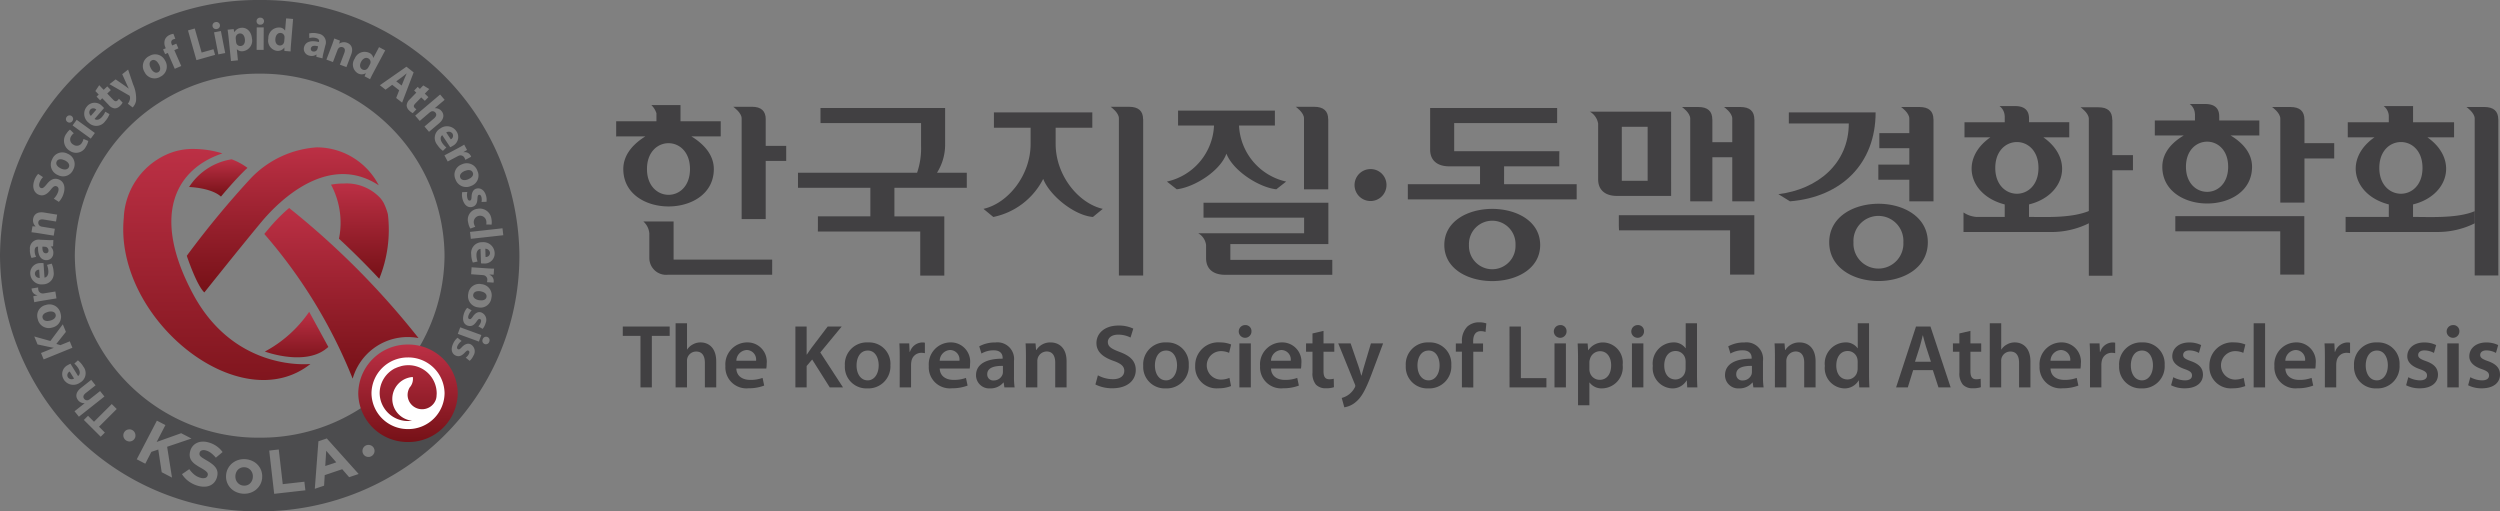 <svg id="그룹_55049" data-name="그룹 55049" xmlns="http://www.w3.org/2000/svg" xmlns:xlink="http://www.w3.org/1999/xlink" width="308" height="63" viewBox="0 0 308 63">
  <rect x="0" y="0" width="308" height="63" fill="#808080" stroke="none"/>
  <defs>
    <linearGradient id="linear-gradient" x1="0.5" x2="0.5" y2="1" gradientUnits="objectBoundingBox">
      <stop offset="0" stop-color="#bc3045"/>
      <stop offset="1" stop-color="#761117"/>
    </linearGradient>
  </defs>
  <g id="그룹_31658" data-name="그룹 31658" transform="translate(0 0)">
    <g id="그룹_31655" data-name="그룹 31655">
      <path id="패스_3577" data-name="패스 3577" d="M28.834,54.008a1.089,1.089,0,0,0-.325-.275,1.037,1.037,0,0,0-.43-.125,1.078,1.078,0,0,0-.456.053,1,1,0,0,0-.352.215,1.064,1.064,0,0,0-.238.337,1.294,1.294,0,0,0-.108.425v.015a1.235,1.235,0,0,0,.043.438,1.066,1.066,0,0,0,.195.375,1.1,1.1,0,0,0,.321.275,1.035,1.035,0,0,0,.434.126,1.09,1.09,0,0,0,.455-.053.994.994,0,0,0,.352-.214,1.082,1.082,0,0,0,.239-.339,1.287,1.287,0,0,0,.107-.425v-.015a1.205,1.205,0,0,0-.043-.437,1.106,1.106,0,0,0-.194-.376" transform="translate(2.078 3.96)" fill="#4c4c4e"/>
      <path id="패스_3578" data-name="패스 3578" d="M7.77,43.333a.566.566,0,0,0,.757.159l-.534-.867a.5.5,0,0,0-.223.708" transform="translate(0.594 3.149)" fill="#4c4c4e"/>
      <path id="패스_3579" data-name="패스 3579" d="M18.173,8.385c.292-.162.317-.558.074-.992-.2-.361-.545-.649-.885-.46-.362.2-.289.645-.089,1,.232.415.578.63.9.451" transform="translate(1.321 0.508)" fill="#4c4c4e"/>
      <path id="패스_3580" data-name="패스 3580" d="M11.076,12.591a.5.5,0,0,0-.744,0,.561.561,0,0,0,.075.768Z" transform="translate(0.788 0.918)" fill="#4c4c4e"/>
      <path id="패스_3581" data-name="패스 3581" d="M4.588,31.956l-.069-1.015a.5.5,0,0,0-.527.522.564.564,0,0,0,.6.493" transform="translate(0.308 2.286)" fill="#4c4c4e"/>
      <path id="패스_3582" data-name="패스 3582" d="M5.255,29.115A.309.309,0,0,0,5.6,28.79a.469.469,0,0,0-.3-.459l-.146-.024-.3-.013c-.025.452.068.806.4.82" transform="translate(0.374 2.09)" fill="#4c4c4e"/>
      <path id="패스_3583" data-name="패스 3583" d="M6.99,19.405c.43.2.838.177,1-.155.144-.3-.066-.638-.516-.851-.374-.177-.821-.213-.989.139-.177.373.141.693.51.867" transform="translate(0.496 1.35)" fill="#4c4c4e"/>
      <path id="패스_3584" data-name="패스 3584" d="M5.532,35.782c-.4.107-.763.368-.661.745.108.4.558.436.952.33.46-.123.753-.407.657-.762-.087-.322-.466-.441-.948-.313" transform="translate(0.375 2.64)" fill="#4c4c4e"/>
      <path id="패스_3585" data-name="패스 3585" d="M37.2,53.593l1.355-.457-1.239-1.42Z" transform="translate(2.872 3.821)" fill="#4c4c4e"/>
      <path id="패스_3586" data-name="패스 3586" d="M51.8,15.337a.568.568,0,0,0-.763-.134l.563.848a.5.5,0,0,0,.2-.714" transform="translate(3.94 1.117)" fill="#4c4c4e"/>
      <path id="패스_3587" data-name="패스 3587" d="M46.3,9.131c.085-.22.206-.484.3-.7l-.009-.006c-.184.143-.408.335-.592.47l-.679.5.665.519Z" transform="translate(3.499 0.623)" fill="#4c4c4e"/>
      <path id="패스_3588" data-name="패스 3588" d="M31.991,0A31.748,31.748,0,0,0,0,31.5,31.745,31.745,0,0,0,31.991,63c17.669,0,32-14.1,32-31.5a31.752,31.752,0,0,0-32-31.5M62.006,28.98l-4,.444-.1-.854,4-.445ZM60.56,27.671l-.655-.014a1.2,1.2,0,0,0-.006-.489.778.778,0,0,0-1.524.306,1.337,1.337,0,0,0,.175.468l-.6.218a2.064,2.064,0,0,1-.267-.732,1.342,1.342,0,0,1,1.119-1.7,1.447,1.447,0,0,1,1.746,1.281,2.018,2.018,0,0,1,.017.665M57.829,39.31c.137.039.225-.024.417-.3.341-.5.7-.624,1.017-.528a.983.983,0,0,1,.564,1.327,1.838,1.838,0,0,1-.366.708l-.53-.309a1.371,1.371,0,0,0,.317-.533c.057-.2.008-.339-.129-.377s-.22.048-.428.343c-.317.456-.634.6-1.029.491-.5-.14-.75-.635-.533-1.4a1.951,1.951,0,0,1,.43-.806l.553.315a1.678,1.678,0,0,0-.405.655c-.071.25-.013.378.123.417M59.87,24.067a1.847,1.847,0,0,1,.066.795l-.614.018a1.358,1.358,0,0,0-.015-.621c-.058-.2-.174-.291-.31-.251s-.159.159-.18.518c-.028.555-.223.841-.614.96-.5.143-.974-.143-1.2-.9a1.962,1.962,0,0,1-.064-.912l.637-.026a1.675,1.675,0,0,0,.005.77c.072.25.19.329.325.289s.179-.14.192-.48c.027-.6.265-.9.582-.986.5-.143,1,.173,1.186.829m-1.045-3.012a1.342,1.342,0,0,1-.772,1.844,1.393,1.393,0,0,1-1.925-.788,1.353,1.353,0,0,1,.777-1.865,1.387,1.387,0,0,1,1.921.81m-2.581-4.872a1.224,1.224,0,0,1-.471,1.788,2.107,2.107,0,0,1-.3.164l-.987-1.485c-.281.221-.231.607-.008.941a2.441,2.441,0,0,0,.518.573l-.425.417a2.725,2.725,0,0,1-.695-.741,1.324,1.324,0,0,1,.359-2.007,1.392,1.392,0,0,1,2.008.35M54.78,12.3l-1.206,1.02.008.009a1.047,1.047,0,0,1,.436.076.974.974,0,0,1,.373.271c.355.418.336.983-.3,1.52L52.854,16.24l-.557-.655L53.46,14.6c.276-.234.386-.49.177-.736a.459.459,0,0,0-.507-.133l-.166.1L51.71,14.9l-.558-.655,3.07-2.6Zm-3.319-1.6.266.255.418-.431.741.447-.55.569.444.428-.441.455L51.894,12l-.7.721c-.233.239-.282.4-.093.585a1.4,1.4,0,0,0,.2.16l-.448.471A1.657,1.657,0,0,1,50.4,13.6a.9.9,0,0,1-.3-.619,1.148,1.148,0,0,1,.4-.755l.787-.814-.265-.255Zm-.5-1.784-1.421,3.728-.731-.571.371-.953-.861-.671-.819.6L46.8,10.5l3.274-2.283ZM43.7,7.229a1.311,1.311,0,0,1,1.787-.716.84.84,0,0,1,.5.616l.01,0,.7-1.322.761.4-1.5,2.812c-.145.275-.29.57-.367.74l-.675-.358.155-.378-.01-.005a.967.967,0,0,1-.986.009A1.266,1.266,0,0,1,43.7,7.229M40.891,5.574c.122-.322.215-.6.292-.833l.7.265-.1.368.015.006a1.019,1.019,0,0,1,.959-.111c.53.2.8.7.505,1.46l-.582,1.535-.806-.3.544-1.433c.126-.334.1-.6-.2-.715a.461.461,0,0,0-.522.147.579.579,0,0,0-.108.189l-.568,1.492-.806-.3Zm-3.433.242c.175-.7.884-.876,1.834-.634l.01-.039c.037-.143.01-.365-.4-.468a1.577,1.577,0,0,0-.794.02l-.019-.577a2.309,2.309,0,0,1,1.1.024,1.075,1.075,0,0,1,.894,1.451l-.233.932a4.37,4.37,0,0,0-.124.663L38.973,7l.017-.281-.016,0a1,1,0,0,1-.853.137.847.847,0,0,1-.664-1.038M34.414,3.388a.847.847,0,0,1,.7.369h.011l.124-1.493.859.07-.262,3.178c-.026.31-.041.638-.045.825l-.764-.063-.005-.408h-.012a.967.967,0,0,1-.9.4,1.27,1.27,0,0,1-1.065-1.511,1.31,1.31,0,0,1,1.359-1.363m-2.35-1.213a.433.433,0,1,1-.009.863.419.419,0,0,1-.446-.431.42.42,0,0,1,.455-.433m.427,1.2-.012,2.764-.862,0,.012-2.763Zm-3.706.205.078.378h.012a1.061,1.061,0,0,1,.874-.536c.6-.061,1.2.407,1.287,1.284a1.315,1.315,0,0,1-1.1,1.6.861.861,0,0,1-.749-.243h-.011l.138,1.366-.856.087-.3-2.94c-.037-.36-.079-.668-.115-.92Zm-1.04,2.952L26.9,6.7l-.532-2.715.847-.164ZM26.558,2.723a.433.433,0,1,1,.162.849.433.433,0,1,1-.162-.849m-2.564.787.846,2.966L26.3,6.064l.2.695L24.2,7.41,23.161,3.747ZM20.38,5.844a1.261,1.261,0,0,1-.05-.991,1.125,1.125,0,0,1,.591-.558,1.67,1.67,0,0,1,.444-.131l.234.621a.923.923,0,0,0-.27.073c-.261.114-.281.364-.172.612l.056.129.51-.22.253.58-.5.219.853,1.954-.8.346-.853-1.954-.333.145-.253-.581.332-.145ZM18.4,6.9a1.351,1.351,0,0,1,1.928.547,1.384,1.384,0,0,1-.558,2,1.361,1.361,0,0,1-1.949-.548,1.378,1.378,0,0,1,.578-2M14.247,9.779l1.168.81c.137.1.307.226.425.32l.013-.011c-.06-.141-.154-.332-.221-.481l-.575-1.275.726-.57L16.4,10.4a4.217,4.217,0,0,1,.361,2.025,1.576,1.576,0,0,1-.419.812l-.595-.46a1.109,1.109,0,0,0,.2-.347.965.965,0,0,0,.067-.491l-.041-.126a.33.33,0,0,0-.12-.087l-2.366-1.357Zm-2.023.716.547.572.448-.425.437.457-.446.426.693.723c.232.242.394.3.583.118a1.58,1.58,0,0,0,.169-.192l.454.466a1.688,1.688,0,0,1-.354.44.9.9,0,0,1-.632.273,1.152,1.152,0,0,1-.74-.43l-.783-.817-.266.253-.438-.457.266-.253-.415-.434Zm-1.5,2.6a1.233,1.233,0,0,1,1.856-.027,2.2,2.2,0,0,1,.238.243l-1.17,1.346c.288.213.646.059.91-.245a2.4,2.4,0,0,0,.416-.65l.516.3a2.712,2.712,0,0,1-.529.867,1.332,1.332,0,0,1-2.036.193,1.382,1.382,0,0,1-.2-2.022M9.449,14.759l2.24,1.626-.507.695L8.941,15.453ZM8.219,14.4a.434.434,0,1,1,.7.513.422.422,0,0,1-.612.107.417.417,0,0,1-.086-.621m-.04,2.068a2.022,2.022,0,0,1,.436-.5l.474.451a1.184,1.184,0,0,0-.325.364.715.715,0,0,0,.271,1.037.723.723,0,0,0,1.06-.238,1.32,1.32,0,0,0,.186-.464l.594.246a2.085,2.085,0,0,1-.3.719,1.347,1.347,0,0,1-1.977.5,1.439,1.439,0,0,1-.421-2.119M6.434,19.607a1.35,1.35,0,0,1,1.887-.671,1.385,1.385,0,0,1,.709,1.949,1.357,1.357,0,0,1-1.9.681,1.376,1.376,0,0,1-.693-1.959M4.208,22.282a2.34,2.34,0,0,1,.493-.86l.6.4a1.784,1.784,0,0,0-.425.7c-.12.353-.016.579.172.641.231.077.4-.092.736-.5.451-.558.885-.747,1.395-.577.609.2.967.843.633,1.833a2.5,2.5,0,0,1-.564.95l-.622-.393a2.214,2.214,0,0,0,.531-.83c.126-.375.037-.625-.2-.7s-.413.053-.714.435c-.411.53-.876.81-1.4.634-.618-.206-.919-.88-.632-1.732M6.45,40.348a1.385,1.385,0,0,1-1.8-1.044,1.344,1.344,0,0,1,1-1.732A1.392,1.392,0,0,1,7.456,38.6,1.353,1.353,0,0,1,6.45,40.348M4,27.878l.381.021,0-.017a1.015,1.015,0,0,1-.3-.914c.092-.557.529-.916,1.335-.786l1.623.261-.137.848-1.518-.244c-.352-.058-.613.027-.664.334a.459.459,0,0,0,.25.481.584.584,0,0,0,.208.067l1.578.256-.138.847-1.864-.3c-.341-.056-.636-.09-.877-.119Zm.935,1.658.964.04a4.151,4.151,0,0,0,.675-.011l-.033.774-.279.039v.017a.993.993,0,0,1,.307.8.849.849,0,0,1-.887.857c-.72-.03-1.038-.688-.991-1.666H4.647c-.147-.006-.36.064-.377.488a1.555,1.555,0,0,0,.178.771l-.562.135a2.279,2.279,0,0,1-.2-1.084,1.077,1.077,0,0,1,1.245-1.164m.088,2.878a1.991,1.991,0,0,1,.34.006L5.483,34.2c.355-.053.5-.413.473-.814a2.4,2.4,0,0,0-.165-.753l.575-.152a2.725,2.725,0,0,1,.237.986A1.327,1.327,0,0,1,5.3,35.03a1.388,1.388,0,0,1-1.571-1.293,1.228,1.228,0,0,1,1.3-1.323M4.1,36.5l.5-.11,0-.023a.811.811,0,0,1-.686-.644.881.881,0,0,1-.018-.18l.8-.13a1.271,1.271,0,0,0,.015.232.552.552,0,0,0,.526.51.958.958,0,0,0,.194-.015l1.387-.226.14.848-1.837.3c-.4.067-.665.12-.9.17Zm.952,6.991,1.566-.636-.008-.015c-.168-.023-.329-.056-.486-.084l-1.5-.323-.4-.978,1.985.554,1.53-2.055.381.931L6.941,42.37l.5.151,1.156-.469.323.79-3.54,1.439Zm2.8,3.247a1.225,1.225,0,0,1,.531-1.773,1.944,1.944,0,0,1,.3-.154l.935,1.517c.29-.21.25-.6.04-.941a2.438,2.438,0,0,0-.5-.591l.437-.4a2.744,2.744,0,0,1,.671.765,1.324,1.324,0,0,1-.428,1.994,1.391,1.391,0,0,1-1.994-.417m1.337,3.928,1.24-.978-.006-.009a1.039,1.039,0,0,1-.434-.09.943.943,0,0,1-.361-.283c-.341-.43-.3-.992.349-1.507l1.27-1,.535.674-1.2.943c-.284.223-.4.476-.2.729a.461.461,0,0,0,.5.15l.169-.1,1.288-1.017.534.673L9.72,51.339Zm3.74,2.627-.512.512-2.078-2.068.514-.511.737.733,2.187-2.182.613.611L12.2,52.569Zm3.755.525a.721.721,0,0,1-.123.266l-.006.009a.729.729,0,0,1-.488.288.767.767,0,0,1-.288-.015.733.733,0,0,1-.268-.127.725.725,0,0,1-.2-.218.767.767,0,0,1-.1-.268.725.725,0,0,1,.011-.285.7.7,0,0,1,.126-.264l.005-.009a.71.71,0,0,1,.221-.2.778.778,0,0,1,.269-.091.743.743,0,0,1,.283.013.694.694,0,0,1,.266.125.718.718,0,0,1,.2.218.767.767,0,0,1,.087.554m3.251,4.364-.423-2.794-.85.286L17.9,57.129l-1.05-.544,2.479-4.762,1.051.544L19.3,54.449l3.02-1.078,1.27.657-3,1.014.6,3.794Zm4.782-1.964a1.673,1.673,0,0,0,.306.236c.132.085.3.187.51.309a5.556,5.556,0,0,1,.636.426,2.085,2.085,0,0,1,.434.454,1.232,1.232,0,0,1,.2.513,1.478,1.478,0,0,1-.055.613l0,.015a1.673,1.673,0,0,1-.331.643,1.452,1.452,0,0,1-.531.393,1.807,1.807,0,0,1-.684.144,2.716,2.716,0,0,1-.8-.107,3.555,3.555,0,0,1-1.105-.525,3.2,3.2,0,0,1-.863-.913l.9-.616a3.472,3.472,0,0,0,.6.66,2.033,2.033,0,0,0,.771.4,1.042,1.042,0,0,0,.587.025.425.425,0,0,0,.3-.3l.005-.014a.476.476,0,0,0,.013-.207.432.432,0,0,0-.111-.2,1.637,1.637,0,0,0-.278-.236c-.123-.087-.284-.188-.488-.3a6.491,6.491,0,0,1-.653-.412,2.035,2.035,0,0,1-.46-.442,1.2,1.2,0,0,1-.224-.527,1.509,1.509,0,0,1,.057-.675l0-.015a1.554,1.554,0,0,1,.312-.6,1.5,1.5,0,0,1,.508-.388,1.724,1.724,0,0,1,.659-.158,2.4,2.4,0,0,1,.763.092,3.257,3.257,0,0,1,1,.462,3.123,3.123,0,0,1,.741.73l-.832.692a3.811,3.811,0,0,0-.577-.562,1.793,1.793,0,0,0-.628-.322.83.83,0,0,0-.535-.01.4.4,0,0,0-.257.275l0,.013a.47.47,0,0,0-.012.233.443.443,0,0,0,.128.214M32.3,58.87a2.053,2.053,0,0,1-.235.816,2.112,2.112,0,0,1-.519.637,2.243,2.243,0,0,1-.741.4,2.463,2.463,0,0,1-1.771-.134,2.143,2.143,0,0,1-.666-.5,2.1,2.1,0,0,1-.413-.707,2.065,2.065,0,0,1-.1-.84v-.017a2.042,2.042,0,0,1,.234-.813,2.092,2.092,0,0,1,.52-.639,2.23,2.23,0,0,1,.741-.4,2.329,2.329,0,0,1,.9-.1,2.356,2.356,0,0,1,.869.233,2.14,2.14,0,0,1,.666.5,2.108,2.108,0,0,1,.411.708,2.066,2.066,0,0,1,.1.841ZM33.78,60.84l-.613-5.33,1.176-.134.491,4.271,2.666-.3.122,1.058Zm9.234-2.051-.854-.982-2.154.728-.079,1.3-1.143.386.444-5.854,1.034-.351,3.924,4.379Zm3.1-3.033a.723.723,0,0,1-.134.255.707.707,0,0,1-.225.192.721.721,0,0,1-.279.09.8.8,0,0,1-.285-.024.727.727,0,0,1-.255-.126.7.7,0,0,1-.192-.223l0-.009a.7.7,0,0,1-.087-.28.776.776,0,0,1,.026-.284.732.732,0,0,1,.128-.251.7.7,0,0,1,.223-.191.725.725,0,0,1,.28-.089.773.773,0,0,1,.285.023.746.746,0,0,1,.257.126.7.7,0,0,1,.194.221l0,.009a.74.74,0,0,1,.09.279.752.752,0,0,1-.027.282M31.992,53.923A22.6,22.6,0,0,1,9.218,31.5,22.6,22.6,0,0,1,31.992,9.077,22.6,22.6,0,0,1,54.767,31.5a22.6,22.6,0,0,1-22.775,22.42M54.753,19.141l1.642-.872c.361-.192.589-.326.795-.448l.349.653-.437.264.011.02a.816.816,0,0,1,.857.39.787.787,0,0,1,.075.166l-.715.379a1.179,1.179,0,0,0-.09-.215.552.552,0,0,0-.661-.315,1.021,1.021,0,0,0-.178.075l-1.242.659Zm3.578,24.67a1.855,1.855,0,0,1-.469.644l-.479-.386a1.327,1.327,0,0,0,.393-.48c.088-.19.059-.333-.07-.391s-.225.016-.474.275c-.383.4-.717.5-1.092.331-.47-.213-.646-.74-.318-1.46a1.97,1.97,0,0,1,.547-.733l.5.394a1.681,1.681,0,0,0-.5.587c-.108.236-.07.372.059.431s.226.01.459-.239c.411-.44.787-.512,1.085-.372a.986.986,0,0,1,.359,1.4m.67-1.73-2.6-.951.3-.806,2.6.95Zm1.282.01a.435.435,0,1,1-.813-.3.434.434,0,1,1,.813.3m-1.378-4.225a1.386,1.386,0,0,1-1.214-1.685,1.357,1.357,0,0,1,1.649-1.172,1.379,1.379,0,0,1,1.2,1.7,1.347,1.347,0,0,1-1.635,1.157m1.923-3.227a.9.9,0,0,1-.025.179l-.809-.055a1.264,1.264,0,0,0,.04-.231.553.553,0,0,0-.4-.616,1.119,1.119,0,0,0-.192-.03l-1.4-.1.059-.858,1.856.128c.406.029.673.035.912.041l-.052.739-.512-.006v.023a.815.815,0,0,1,.52.784M59.6,32.462a2.024,2.024,0,0,1-.34-.018L59.2,30.665c-.355.039-.515.394-.5.795a2.385,2.385,0,0,0,.137.759l-.582.13a2.731,2.731,0,0,1-.2-.994,1.329,1.329,0,0,1,1.368-1.516,1.387,1.387,0,0,1,1.519,1.353A1.227,1.227,0,0,1,59.6,32.462" transform="translate(0 0)" fill="#4c4c4e"/>
      <path id="패스_3589" data-name="패스 3589" d="M27.033,5.033a.52.52,0,0,0,.542.354c.373-.038.562-.368.515-.835-.045-.437-.276-.751-.659-.712a.54.54,0,0,0-.47.485v.152L27,4.856a.919.919,0,0,0,.036.177" transform="translate(2.081 0.283)" fill="#4c4c4e"/>
      <path id="패스_3590" data-name="패스 3590" d="M41.472,8.07a.5.5,0,0,0,.634-.131.683.683,0,0,0,.112-.163l.17-.319.062-.141a.515.515,0,0,0-.247-.61c-.345-.183-.69.031-.894.416-.222.413-.154.782.162.948" transform="translate(3.179 0.491)" fill="#4c4c4e"/>
      <path id="패스_3591" data-name="패스 3591" d="M55.507,28.534l.03,1.017a.5.5,0,0,0,.546-.5.565.565,0,0,0-.576-.514" transform="translate(4.285 2.108)" fill="#4c4c4e"/>
      <path id="패스_3592" data-name="패스 3592" d="M52.648,20.455c.126.308.518.38.979.191.383-.157.711-.462.562-.824-.157-.381-.609-.361-.987-.207-.441.181-.7.5-.555.84" transform="translate(4.062 1.441)" fill="#4c4c4e"/>
      <path id="패스_3593" data-name="패스 3593" d="M55.036,33.421c-.47-.079-.855.056-.917.419-.056.328.237.6.729.68.408.069.849-.017.915-.4.069-.406-.324-.627-.727-.7" transform="translate(4.178 2.467)" fill="#4c4c4e"/>
      <path id="패스_3594" data-name="패스 3594" d="M35.81,5.951a.472.472,0,0,0,.512-.2l.053-.139.072-.291c-.44-.115-.807-.1-.888.229a.31.31,0,0,0,.251.4" transform="translate(2.744 0.388)" fill="#4c4c4e"/>
      <path id="패스_3595" data-name="패스 3595" d="M32.022,5.323a.506.506,0,0,0,.532-.37.685.685,0,0,0,.038-.194l.03-.362V4.244a.516.516,0,0,0-.469-.464c-.389-.032-.622.3-.657.735-.039.467.169.779.525.809" transform="translate(2.431 0.279)" fill="#4c4c4e"/>
    </g>
    <g id="그룹_31656" data-name="그룹 31656" transform="translate(15.183 18.152)">
      <ellipse id="타원_527" data-name="타원 527" cx="4.914" cy="4.818" rx="4.914" ry="4.818" transform="translate(30.378 25.303)" fill="#fff"/>
      <path id="제외_19" data-name="제외 19" d="M6.13,12.009A6.077,6.077,0,0,1,0,6,6.077,6.077,0,0,1,6.13,0a6.074,6.074,0,0,1,6.126,6A6.074,6.074,0,0,1,6.13,12.009Zm0-10.419A4.463,4.463,0,0,0,1.629,6a4.463,4.463,0,0,0,4.5,4.415A4.465,4.465,0,0,0,10.632,6,4.465,4.465,0,0,0,6.13,1.589Zm.015,7.833A3.483,3.483,0,0,1,2.634,5.979a3.446,3.446,0,0,1,1.89-3.047h0a.077.077,0,0,0,.019-.008l.011,0,.023-.008a3.292,3.292,0,0,1,.529-.2l.083-.025.019-.008c.043-.015.083-.027.126-.038a3.546,3.546,0,0,1,.81-.1A3.486,3.486,0,0,1,9.662,5.979c0,.063,0,.129-.009.192l0,.06,0-.006h0l0,0-.006.025a1.636,1.636,0,0,1-.1.565A1.8,1.8,0,0,1,7.913,7.969H7.819A1.781,1.781,0,0,1,6.076,6.215a1.821,1.821,0,0,1,.262-.932,1.592,1.592,0,0,0,.4-1.018A1.1,1.1,0,0,0,6.714,4a2.7,2.7,0,0,0-.087,5.381A3.213,3.213,0,0,1,6.145,9.422Z" transform="translate(28.956 24.295)" fill="url(#linear-gradient)"/>
      <path id="패스_3598" data-name="패스 3598" d="M19.335,18.325a8.965,8.965,0,0,0-5.088,7.742c-1.2,12.385,14.275,24.9,23,17.975,0,0-9.288,1.06-14.477-8.637S20.622,20.038,26.4,18.1a12.069,12.069,0,0,0-3.529-.546,7.74,7.74,0,0,0-3.53.77" transform="translate(-14.181 -17.354)" fill="url(#linear-gradient)"/>
      <path id="패스_3600" data-name="패스 3600" d="M29.22,21.2a113.64,113.64,0,0,0-7.869,9.528s1.206,3.646,2.164,4.514c0,0,4.5-5.647,7.014-8.664C32.92,23.7,38.917,18.049,45,22.044a8.611,8.611,0,0,0-7.372-4.671c-.079,0-.163-.005-.249-.005A12.377,12.377,0,0,0,29.22,21.2" transform="translate(-13.522 -17.367)" fill="url(#linear-gradient)"/>
      <path id="패스_3602" data-name="패스 3602" d="M21.611,22.156s2.7.078,3.926,1.179c.968-1.146,1.939-2.238,2.784-3.077.159-.158.322-.31.484-.459a7.816,7.816,0,0,0-1.946-1.056,7.635,7.635,0,0,0-5.247,3.413" transform="translate(-13.498 -17.27)" fill="url(#linear-gradient)"/>
      <path id="패스_3604" data-name="패스 3604" d="M37.62,21.67l.036.061a9.929,9.929,0,0,1,.949,6.6c1.769,1.633,3.434,3.307,4.959,4.934A16.085,16.085,0,0,0,44.63,25.32a7.009,7.009,0,0,0-.526-1.414,4.453,4.453,0,0,0-.394-.57,5.678,5.678,0,0,0-4.5-1.807,8.391,8.391,0,0,0-1.587.141" transform="translate(-12.025 -17.073)" fill="url(#linear-gradient)"/>
      <path id="패스_3606" data-name="패스 3606" d="M30.151,41.187s4.807,1.784,7.511-.305c.108-.084.216-.171.322-.258l-2.365-4.332a15.452,15.452,0,0,1-5.468,4.9" transform="translate(-12.712 -16.029)" fill="url(#linear-gradient)"/>
      <path id="패스_3609" data-name="패스 3609" d="M33.154,24.346a21.319,21.319,0,0,0-2.476,2.5c-.185.221-.379.457-.582.7A62.505,62.505,0,0,1,40.983,45.371,7.057,7.057,0,0,1,47.8,40.246a7.225,7.225,0,0,1,1.292.122A99.068,99.068,0,0,0,33.155,24.346Z" transform="translate(-12.717 -16.874)" fill="url(#linear-gradient)"/>
    </g>
  </g>
  <g id="그룹_10978" data-name="그룹 10978" transform="translate(75.916 12.814)">
    <g id="그룹_31657" data-name="그룹 31657">
      <path id="패스_3611" data-name="패스 3611" d="M244.467,28.114l0,.005v-.005Z" transform="translate(-52.385 -12.924)" fill="#414042"/>
      <path id="패스_3612" data-name="패스 3612" d="M74.9,27.452H71.911v0h-.74a2.206,2.206,0,0,1,.74,1.477v3.036a2.071,2.071,0,0,0,2.334,2.048h12.8V32.152H74.9Z" transform="translate(-67.829 -12.983)" fill="#414042"/>
      <path id="패스_3613" data-name="패스 3613" d="M71.895,21.811c0-4.233,5.3-4.257,5.3,0s-5.3,4.211-5.3,0m8.236,0c0-1.548-.972-2.929-2.769-4.025h3.607l.013-.034V15.924H76.025V13.929H72.431a2.384,2.384,0,0,1,.631,1.018v.976H68.1v1.918l.029-.054H71.7c-1.773,1.1-2.721,2.476-2.721,4.025,0,6.143,11.152,6.143,11.152,0" transform="translate(-68.104 -13.799)" fill="#414042"/>
      <path id="패스_3614" data-name="패스 3614" d="M85.337,15.673v3.269h2.526V20.8H85.337v7.164H82.372V15.51l0,.044c0-.706-1.021-1.416-1.021-1.416l-.009-.013h2.3q1.7,0,1.7,1.543Z" transform="translate(-66.918 -13.785)" fill="#414042"/>
      <path id="패스_3615" data-name="패스 3615" d="M106.784,18.788V14.265H91.428v1.357l.009.505h12.382v2.756a9.317,9.317,0,0,1-.486,3.357H88.658V24.1h8.917v3.518H91.112V28.97l-.007.516h12.615v5.427h2.965V27.623h-6.147V24.1h8.918V22.24h-3.67a6.508,6.508,0,0,0,1-3.452" transform="translate(-66.262 -13.776)" fill="#414042"/>
      <path id="패스_3616" data-name="패스 3616" d="M118.538,18.658V16.664h4.519V14.777H110.933v1.887h4.52v1.995c0,3.9-2.82,7.335-5.808,8l1.214,1a8.9,8.9,0,0,0,6.147-4.691c.8,2.048,3.815,4.5,6.124,4.691l1.215-1c-2.965-.665-5.806-4.095-5.806-8" transform="translate(-64.399 -13.741)" fill="#414042"/>
      <path id="패스_3617" data-name="패스 3617" d="M137.726,19.863c.825,2.143,4.034,4.168,6.147,4.4l1.215-.952a7.426,7.426,0,0,1-5.808-6.9H143.7v-1.84h-11.93v1.84H136.2a7.4,7.4,0,0,1-5.806,6.9l1.215.952c2.187-.262,5.37-2.262,6.122-4.4" transform="translate(-62.549 -13.755)" fill="#414042"/>
      <path id="패스_3618" data-name="패스 3618" d="M137.895,32.323V30.375h12.077V25.282H134.59V27.12h12.393v1.923H133.934a1.939,1.939,0,0,1,.972,1.453v1.619c0,1.308.852,2.048,2.357,2.048h13.194v-1.84Z" transform="translate(-62.233 -13.121)" fill="#414042"/>
      <path id="패스_3619" data-name="패스 3619" d="M164.811,30.446a2.869,2.869,0,1,1,5.733,0,2.869,2.869,0,1,1-5.733,0m-3.037,0c0,5.929,11.809,5.929,11.809,0s-11.809-5.931-11.809,0" transform="translate(-59.75 -13.078)" fill="#414042"/>
      <path id="패스_3620" data-name="패스 3620" d="M160.151,14.265h.02v-.007Z" transform="translate(-59.893 -13.776)" fill="#414042"/>
      <path id="패스_3621" data-name="패스 3621" d="M169.506,21.456h6.8V20.128l.012-.535H163.359V16.127h12.684V14.265H160.395v5.143c0,1.287.849,2.048,2.357,2.048h3.791v2.2h-8.894v1.872h20.8V23.656h-8.942Z" transform="translate(-60.119 -13.776)" fill="#414042"/>
      <path id="패스_3622" data-name="패스 3622" d="M185.355,23.208h-3.183V16.551h3.183Zm2.891-8.52h-10.01a2.08,2.08,0,0,1,1.02,1.475v6.861c0,1.286.826,2.047,2.332,2.047h6.659Z" transform="translate(-58.281 -13.747)" fill="#414042"/>
      <path id="패스_3623" data-name="패스 3623" d="M181.514,28.069l.024.525h13.68v5.45h2.989V26.73H181.514Z" transform="translate(-57.99 -13.029)" fill="#414042"/>
      <path id="패스_3624" data-name="패스 3624" d="M211.539,14.778H200.848v1.356h7.387c0,4.954-3.84,8.12-8.675,8.715l1.433.881c6.367-.523,10.546-4.666,10.546-10.953" transform="translate(-56.38 -13.741)" fill="#414042"/>
      <path id="패스_3625" data-name="패스 3625" d="M208.3,30.155a3.078,3.078,0,1,1,6.146,0,3.077,3.077,0,1,1-6.146,0m-2.989,0c0,6.359,12.148,6.359,12.148,0,0-6.334-12.148-6.334-12.148,0" transform="translate(-55.867 -13.115)" fill="#414042"/>
      <path id="패스_3626" data-name="패스 3626" d="M215.405,17.165h-4.418v1.862h4.233v2.017h-4.355v1.863h4.54Z" transform="translate(-55.37 -13.579)" fill="#414042"/>
      <path id="패스_3627" data-name="패스 3627" d="M128.03,15.676v-.005c0-1.029-.567-1.543-1.735-1.543h-2.287l.042.011s1,.7,1,1.409V34.92h2.99V15.667" transform="translate(-63.117 -13.785)" fill="#414042"/>
      <path id="패스_3628" data-name="패스 3628" d="M148.967,15.676v-.005c0-1.029-.567-1.543-1.734-1.543h-2.288l.042.011s1,.7,1,1.409V24.3h2.988V15.667" transform="translate(-61.25 -13.785)" fill="#414042"/>
      <path id="패스_3629" data-name="패스 3629" d="M192.394,15.7v-.005c0-1.029-.567-1.543-1.734-1.543h-2.031l.044.012s1,.7,1,1.407V25.775H192.4V15.688" transform="translate(-57.353 -13.784)" fill="#414042"/>
      <path id="패스_3630" data-name="패스 3630" d="M217.426,15.7v-.005c0-1.029-.567-1.543-1.735-1.543h-2.279l.042.012s1,.7,1,1.407V25.775h2.981V15.688" transform="translate(-55.142 -13.784)" fill="#414042"/>
      <path id="패스_3631" data-name="패스 3631" d="M197.149,15.7v-.005c0-1.029-.567-1.543-1.734-1.543h-2.03l.042.012s1,.7,1,1.407V25.775h2.731V15.688" transform="translate(-56.928 -13.784)" fill="#414042"/>
      <rect id="사각형_2339" data-name="사각형 2339" width="4" height="1.855" transform="translate(134.102 4.704)" fill="#414042"/>
      <path id="패스_3632" data-name="패스 3632" d="M224.416,21.661c0-4.232,5.322-4.256,5.322,0s-5.322,4.236-5.322,0m13.532.293h3.429V20.09h-3.429Zm-1.884,4.974c-2.22.943-5.33.776-7.492.776V26.162c4.374-1.073,5.638-5.548,1.773-8.263h3.2l-.013-.01V16.036h-4.957l0-.443v-.005c0-1.029-.567-1.543-1.734-1.543l-1.906,0a1.575,1.575,0,0,1,.637,1.21l.009-.017v.8h-4.958V17.89l.014.01h3.168c-3.84,2.691-2.624,7.142,1.775,8.263V27.7h-3.525a3.284,3.284,0,0,1-1.554-.547v2.409H231.22a10.419,10.419,0,0,0,4.843-1.134Z" transform="translate(-54.514 -13.791)" fill="#414042"/>
      <path id="패스_3633" data-name="패스 3633" d="M237.644,15.732v-.005c0-1.029-.545-1.543-1.713-1.543h-2.215l.043.012s1,.7,1,1.407V34.936h2.9V15.724" transform="translate(-53.331 -13.781)" fill="#414042"/>
      <path id="패스_3634" data-name="패스 3634" d="M244.469,28.706h12.926v5.332h2.966v-7.2H244.469Z" transform="translate(-52.385 -13.022)" fill="#414042"/>
      <rect id="사각형_2340" data-name="사각형 2340" width="4.716" height="1.887" transform="translate(206.944 4.822)" fill="#414042"/>
      <path id="패스_3635" data-name="패스 3635" d="M267.875,21.661c0-4.232,5.322-4.256,5.322,0s-5.322,4.236-5.322,0m11.76,5.329c-2.113.9-5.417.713-7.605.713V26.161c4.374-1.072,5.635-5.548,1.774-8.262h3.282l0-.029V16.037h-5.054V14.062l.036-.02h-3.657a1.636,1.636,0,0,1,.632,1.143v.852h-5.054v1.834l0,.029h3.282c-3.84,2.691-2.625,7.142,1.774,8.262V27.7h-5.316l-.006-.043v1.9h11.2a10.245,10.245,0,0,0,4.714-1.071Z" transform="translate(-50.66 -13.791)" fill="#414042"/>
      <path id="패스_3636" data-name="패스 3636" d="M250.086,15.838V15.35c0-1.028-.567-1.543-1.734-1.543h-1.9a1.576,1.576,0,0,1,.636,1.211l.009-.017v.82l-.005.014H242.15v1.845l.009,0h3.563c-1.774,1.048-2.648,2.379-2.648,3.857,0,6.023,11.055,6.049,11.055,0,0-1.478-.9-2.809-2.648-3.857h3.553l-.007-.006V15.836h-4.935Zm-4.1,5.7c0-4.1,5.2-4.143,5.2,0s-5.2,4.1-5.2,0" transform="translate(-52.593 -13.807)" fill="#414042"/>
      <path id="패스_3637" data-name="패스 3637" d="M259.393,15.7v-.005c0-1.029-.567-1.543-1.733-1.543H255.38l.043.012s1,.7,1,1.407V25.933H259.4V15.688" transform="translate(-51.407 -13.784)" fill="#414042"/>
      <path id="패스_3638" data-name="패스 3638" d="M281.31,15.7v-.005c0-1.029-.567-1.543-1.735-1.543h-2.212l.042.012s1,.7,1,1.407V34.909h2.912V15.688" transform="translate(-49.438 -13.784)" fill="#414042"/>
      <path id="패스_3639" data-name="패스 3639" d="M155.553,23.291a1.968,1.968,0,1,1-1.968-1.928,1.949,1.949,0,0,1,1.968,1.928" transform="translate(-60.654 -13.346)" fill="#414042"/>
      <path id="패스_3640" data-name="패스 3640" d="M71.028,40.828h-2.18V39.682h5.779v1.146h-2.2v6.353h-1.4Z" transform="translate(-68.037 -12.267)" fill="#414042"/>
      <path id="패스_3641" data-name="패스 3641" d="M74.819,39.307h1.408v3.227h.023a1.857,1.857,0,0,1,.693-.624,1.921,1.921,0,0,1,.953-.245c.943,0,1.93.612,1.93,2.348v3.193h-1.4V44.17c0-.79-.3-1.381-1.068-1.381a1.124,1.124,0,0,0-1.135,1.18v3.238H74.819Z" transform="translate(-67.502 -12.293)" fill="#414042"/>
      <path id="패스_3642" data-name="패스 3642" d="M84.227,43.774a1.172,1.172,0,0,0-1.146-1.324A1.351,1.351,0,0,0,81.8,43.774Zm-2.43.957c.034.979.817,1.4,1.7,1.4a4.232,4.232,0,0,0,1.533-.245l.2.945a5.273,5.273,0,0,1-1.93.334,2.59,2.59,0,0,1-2.849-2.737,2.7,2.7,0,0,1,2.7-2.915,2.372,2.372,0,0,1,2.385,2.636,3.279,3.279,0,0,1-.046.579Z" transform="translate(-66.997 -12.143)" fill="#414042"/>
      <path id="패스_3643" data-name="패스 3643" d="M88.366,39.682h1.385v3.449h.034c.182-.289.375-.556.557-.813l2-2.636h1.726l-2.635,3.194,2.8,4.305H92.6l-2.168-3.438-.681.8v2.636H88.366Z" transform="translate(-66.289 -12.267)" fill="#414042"/>
      <path id="패스_3644" data-name="패스 3644" d="M95.4,44.353c0,1.046.522,1.836,1.374,1.836.794,0,1.351-.768,1.351-1.858,0-.846-.386-1.814-1.34-1.814-.987,0-1.385.935-1.385,1.837m4.167-.056a2.712,2.712,0,0,1-2.838,2.881,2.646,2.646,0,0,1-2.77-2.792,2.7,2.7,0,0,1,2.86-2.87A2.625,2.625,0,0,1,99.571,44.3" transform="translate(-65.787 -12.143)" fill="#414042"/>
      <path id="패스_3645" data-name="패스 3645" d="M100.166,43.386c0-.735-.011-1.258-.045-1.747h1.214l.046,1.035h.046a1.644,1.644,0,0,1,1.509-1.156,1.426,1.426,0,0,1,.33.033v1.29a1.972,1.972,0,0,0-.409-.044,1.224,1.224,0,0,0-1.249,1.035,2.278,2.278,0,0,0-.046.422v2.8h-1.4Z" transform="translate(-65.235 -12.143)" fill="#414042"/>
      <path id="패스_3646" data-name="패스 3646" d="M107.225,43.774a1.172,1.172,0,0,0-1.146-1.324,1.351,1.351,0,0,0-1.284,1.324Zm-2.43.957c.034.979.818,1.4,1.7,1.4a4.233,4.233,0,0,0,1.533-.245l.2.945a5.273,5.273,0,0,1-1.93.334,2.59,2.59,0,0,1-2.849-2.737,2.7,2.7,0,0,1,2.7-2.915,2.371,2.371,0,0,1,2.384,2.636,3.28,3.28,0,0,1-.046.579Z" transform="translate(-64.937 -12.143)" fill="#414042"/>
      <path id="패스_3647" data-name="패스 3647" d="M112.117,44.409c-.987-.022-1.93.189-1.93,1.012a.726.726,0,0,0,.794.778,1.131,1.131,0,0,0,1.091-.744.974.974,0,0,0,.045-.3Zm.182,2.648-.09-.6h-.035a2.07,2.07,0,0,1-1.634.724,1.626,1.626,0,0,1-1.737-1.613c0-1.369,1.238-2.059,3.281-2.047v-.09c0-.356-.147-.945-1.123-.945a2.977,2.977,0,0,0-1.487.4l-.274-.889a4.052,4.052,0,0,1,2-.478A2.045,2.045,0,0,1,113.48,43.8v1.958a8.529,8.529,0,0,0,.08,1.3Z" transform="translate(-64.474 -12.143)" fill="#414042"/>
      <path id="패스_3648" data-name="패스 3648" d="M114.454,43.252c0-.624-.012-1.147-.045-1.613h1.226l.068.813h.034a2,2,0,0,1,1.761-.934c.964,0,1.963.611,1.963,2.325v3.216h-1.4V44c0-.779-.3-1.369-1.056-1.369a1.17,1.17,0,0,0-1.091.8,1.354,1.354,0,0,0-.057.444v3.183h-1.408Z" transform="translate(-63.974 -12.143)" fill="#414042"/>
      <path id="패스_3649" data-name="패스 3649" d="M122.613,45.7a3.925,3.925,0,0,0,1.851.478c.9,0,1.4-.411,1.4-1.024,0-.567-.386-.9-1.362-1.245-1.261-.445-2.067-1.1-2.067-2.182,0-1.224,1.045-2.158,2.7-2.158a4.1,4.1,0,0,1,1.839.378l-.34,1.1a3.289,3.289,0,0,0-1.522-.357c-.885,0-1.272.468-1.272.9,0,.579.443.846,1.464,1.234,1.329.49,1.975,1.147,1.975,2.226,0,1.2-.931,2.247-2.906,2.247a4.62,4.62,0,0,1-2.066-.467Z" transform="translate(-63.269 -12.275)" fill="#414042"/>
      <path id="패스_3650" data-name="패스 3650" d="M129.157,44.353c0,1.046.523,1.836,1.374,1.836.8,0,1.352-.768,1.352-1.858,0-.846-.387-1.814-1.34-1.814-.989,0-1.386.935-1.386,1.837m4.168-.056a2.712,2.712,0,0,1-2.838,2.881,2.646,2.646,0,0,1-2.771-2.792,2.7,2.7,0,0,1,2.86-2.87,2.626,2.626,0,0,1,2.749,2.782" transform="translate(-62.787 -12.143)" fill="#414042"/>
      <path id="패스_3651" data-name="패스 3651" d="M138.009,46.89a4.116,4.116,0,0,1-1.567.278,2.629,2.629,0,0,1-2.849-2.759,2.832,2.832,0,0,1,3.077-2.893,3.539,3.539,0,0,1,1.351.256L137.77,42.8a2.5,2.5,0,0,0-1.056-.211,1.754,1.754,0,0,0,0,3.506,2.763,2.763,0,0,0,1.1-.212Z" transform="translate(-62.262 -12.143)" fill="#414042"/>
      <path id="패스_3652" data-name="패스 3652" d="M138.6,41.773h1.408v5.418H138.6Zm1.487-1.513a.784.784,0,1,1-.783-.745.733.733,0,0,1,.783.745" transform="translate(-61.822 -12.279)" fill="#414042"/>
      <path id="패스_3653" data-name="패스 3653" d="M144.708,43.774a1.172,1.172,0,0,0-1.146-1.324,1.351,1.351,0,0,0-1.284,1.324Zm-2.43.957c.034.979.817,1.4,1.7,1.4a4.233,4.233,0,0,0,1.533-.245l.2.945a5.277,5.277,0,0,1-1.93.334,2.59,2.59,0,0,1-2.849-2.737,2.7,2.7,0,0,1,2.7-2.915,2.371,2.371,0,0,1,2.384,2.636,3.308,3.308,0,0,1-.045.579Z" transform="translate(-61.607 -12.143)" fill="#414042"/>
      <path id="패스_3654" data-name="패스 3654" d="M148.285,40.182v1.546h1.328v1.024h-1.328v2.392c0,.657.181,1,.715,1a2.119,2.119,0,0,0,.545-.066l.023,1.045a3.126,3.126,0,0,1-1.01.133,1.635,1.635,0,0,1-1.2-.445,2.128,2.128,0,0,1-.431-1.513V42.752h-.794V41.728h.794V40.5Z" transform="translate(-61.144 -12.233)" fill="#414042"/>
      <path id="패스_3655" data-name="패스 3655" d="M151.3,41.631l1,2.9c.113.333.228.744.307,1.057h.034c.091-.313.193-.712.3-1.069l.863-2.893h1.5l-1.386,3.695c-.761,2.023-1.272,2.925-1.93,3.482a2.826,2.826,0,0,1-1.464.7l-.318-1.156a2.512,2.512,0,0,0,1.578-1.235.536.536,0,0,0,.092-.245.579.579,0,0,0-.079-.267l-2.022-4.974Z" transform="translate(-60.82 -12.135)" fill="#414042"/>
      <path id="패스_3656" data-name="패스 3656" d="M158.855,44.353c0,1.046.523,1.836,1.373,1.836.8,0,1.352-.768,1.352-1.858,0-.846-.386-1.814-1.34-1.814-.987,0-1.385.935-1.385,1.837m4.167-.056a2.711,2.711,0,0,1-2.837,2.881,2.646,2.646,0,0,1-2.771-2.792,2.7,2.7,0,0,1,2.861-2.87,2.624,2.624,0,0,1,2.747,2.782" transform="translate(-60.138 -12.143)" fill="#414042"/>
      <path id="패스_3657" data-name="패스 3657" d="M163.823,47.214v-4.4h-.749V41.8h.749v-.235a2.494,2.494,0,0,1,.67-1.846,2.139,2.139,0,0,1,1.441-.523,2.754,2.754,0,0,1,.9.133l-.1,1.057a1.667,1.667,0,0,0-.592-.1c-.692,0-.931.568-.931,1.235V41.8h1.215v1.023h-1.2v4.4Z" transform="translate(-59.632 -12.301)" fill="#414042"/>
      <path id="패스_3658" data-name="패스 3658" d="M169.147,39.682h1.4v6.353h3.146v1.146h-4.543Z" transform="translate(-59.091 -12.267)" fill="#414042"/>
      <path id="패스_3659" data-name="패스 3659" d="M174.24,41.773h1.408v5.418H174.24Zm1.486-1.513a.784.784,0,1,1-.783-.745.733.733,0,0,1,.783.745" transform="translate(-58.643 -12.279)" fill="#414042"/>
      <path id="패스_3660" data-name="패스 3660" d="M178.3,44.788a1.393,1.393,0,0,0,.045.378,1.257,1.257,0,0,0,1.227.957c.885,0,1.408-.723,1.408-1.792,0-.957-.477-1.735-1.373-1.735a1.3,1.3,0,0,0-1.25,1.012,1.2,1.2,0,0,0-.057.345Zm-1.4-1.346c0-.712-.023-1.291-.046-1.8h1.227l.069.835h.022a2.164,2.164,0,0,1,1.9-.957,2.478,2.478,0,0,1,2.327,2.758,2.6,2.6,0,0,1-2.519,2.9,1.833,1.833,0,0,1-1.557-.723H178.3v2.8h-1.4Z" transform="translate(-58.403 -12.143)" fill="#414042"/>
      <path id="패스_3661" data-name="패스 3661" d="M183,41.773h1.408v5.418H183Zm1.487-1.513a.784.784,0,1,1-.783-.745.734.734,0,0,1,.783.745" transform="translate(-57.861 -12.279)" fill="#414042"/>
      <path id="패스_3662" data-name="패스 3662" d="M189.4,44.047a1.894,1.894,0,0,0-.035-.357,1.216,1.216,0,0,0-1.2-.967c-.9,0-1.4.778-1.4,1.792,0,.99.5,1.713,1.386,1.713a1.226,1.226,0,0,0,1.2-.967,1.514,1.514,0,0,0,.046-.4Zm1.4-4.74v6.376c0,.556.023,1.157.046,1.524h-1.248l-.058-.856h-.023a2,2,0,0,1-1.8.979,2.5,2.5,0,0,1-2.362-2.771,2.6,2.6,0,0,1,2.476-2.893,1.774,1.774,0,0,1,1.555.712h.023V39.307Z" transform="translate(-57.646 -12.293)" fill="#414042"/>
      <path id="패스_3663" data-name="패스 3663" d="M196.837,44.409c-.987-.022-1.93.189-1.93,1.012a.726.726,0,0,0,.794.778,1.131,1.131,0,0,0,1.091-.744,1.008,1.008,0,0,0,.045-.3Zm.182,2.648-.09-.6h-.035a2.068,2.068,0,0,1-1.634.724,1.627,1.627,0,0,1-1.738-1.613c0-1.369,1.238-2.059,3.283-2.047v-.09c0-.356-.148-.945-1.126-.945a2.986,2.986,0,0,0-1.487.4l-.272-.889a4.049,4.049,0,0,1,2-.478A2.045,2.045,0,0,1,198.2,43.8v1.958a8.688,8.688,0,0,0,.078,1.3Z" transform="translate(-56.917 -12.143)" fill="#414042"/>
      <path id="패스_3664" data-name="패스 3664" d="M199.173,43.252c0-.624-.012-1.147-.046-1.613h1.227l.069.813h.033a2.005,2.005,0,0,1,1.761-.934c.965,0,1.963.611,1.963,2.325v3.216h-1.4V44c0-.779-.3-1.369-1.056-1.369a1.17,1.17,0,0,0-1.091.8,1.355,1.355,0,0,0-.057.444v3.183h-1.408Z" transform="translate(-56.417 -12.143)" fill="#414042"/>
      <path id="패스_3665" data-name="패스 3665" d="M208.86,44.047a1.892,1.892,0,0,0-.035-.357,1.216,1.216,0,0,0-1.2-.967c-.9,0-1.4.778-1.4,1.792,0,.99.5,1.713,1.386,1.713a1.226,1.226,0,0,0,1.2-.967,1.512,1.512,0,0,0,.046-.4Zm1.4-4.74v6.376c0,.556.023,1.157.046,1.524h-1.248L209,46.35h-.023a2,2,0,0,1-1.8.979,2.5,2.5,0,0,1-2.362-2.771,2.6,2.6,0,0,1,2.476-2.893,1.774,1.774,0,0,1,1.555.712h.023V39.307Z" transform="translate(-55.91 -12.293)" fill="#414042"/>
      <path id="패스_3666" data-name="패스 3666" d="M217.165,44.022l-.6-1.847c-.148-.456-.272-.968-.386-1.4h-.023c-.113.434-.227.957-.363,1.4l-.592,1.847Zm-2.191,1.035-.658,2.125h-1.443l2.453-7.5h1.783l2.486,7.5h-1.5l-.692-2.125Z" transform="translate(-55.191 -12.267)" fill="#414042"/>
      <path id="패스_3667" data-name="패스 3667" d="M221.458,40.182v1.546h1.328v1.024h-1.328v2.392c0,.657.182,1,.716,1a2.113,2.113,0,0,0,.545-.066l.023,1.045a3.128,3.128,0,0,1-1.011.133,1.628,1.628,0,0,1-1.2-.445A2.128,2.128,0,0,1,220.1,45.3V42.752H219.3V41.728h.794V40.5Z" transform="translate(-54.617 -12.233)" fill="#414042"/>
      <path id="패스_3668" data-name="패스 3668" d="M223.471,39.307h1.408v3.227h.023a1.85,1.85,0,0,1,.693-.624,1.918,1.918,0,0,1,.953-.245c.942,0,1.93.612,1.93,2.348v3.193h-1.4V44.17c0-.79-.3-1.381-1.068-1.381a1.124,1.124,0,0,0-1.135,1.18v3.238h-1.408Z" transform="translate(-54.245 -12.293)" fill="#414042"/>
      <path id="패스_3669" data-name="패스 3669" d="M232.878,43.774a1.17,1.17,0,0,0-1.146-1.324,1.348,1.348,0,0,0-1.282,1.324Zm-2.429.957c.033.979.816,1.4,1.7,1.4a4.226,4.226,0,0,0,1.532-.245l.2.945a5.284,5.284,0,0,1-1.931.334,2.59,2.59,0,0,1-2.849-2.737,2.7,2.7,0,0,1,2.7-2.915,2.371,2.371,0,0,1,2.384,2.636,3.414,3.414,0,0,1-.045.579Z" transform="translate(-53.742 -12.143)" fill="#414042"/>
      <path id="패스_3670" data-name="패스 3670" d="M234.813,43.386c0-.735-.012-1.258-.046-1.747h1.215l.046,1.035h.046a1.642,1.642,0,0,1,1.509-1.156,1.438,1.438,0,0,1,.33.033v1.29a1.989,1.989,0,0,0-.409-.044,1.224,1.224,0,0,0-1.25,1.035,2.283,2.283,0,0,0-.045.422v2.8h-1.4Z" transform="translate(-53.237 -12.143)" fill="#414042"/>
      <path id="패스_3671" data-name="패스 3671" d="M239.544,44.353c0,1.046.522,1.836,1.373,1.836.794,0,1.351-.768,1.351-1.858,0-.846-.386-1.814-1.34-1.814-.987,0-1.384.935-1.384,1.837m4.166-.056a2.711,2.711,0,0,1-2.837,2.881,2.646,2.646,0,0,1-2.771-2.792,2.7,2.7,0,0,1,2.861-2.87,2.624,2.624,0,0,1,2.747,2.782" transform="translate(-52.94 -12.143)" fill="#414042"/>
      <path id="패스_3672" data-name="패스 3672" d="M244.262,45.8a3.148,3.148,0,0,0,1.419.39c.612,0,.886-.245.886-.6s-.227-.557-.909-.79c-1.079-.367-1.532-.947-1.521-1.58,0-.957.805-1.7,2.09-1.7a3.294,3.294,0,0,1,1.464.322l-.272.968a2.511,2.511,0,0,0-1.169-.313c-.5,0-.774.234-.774.568s.261.511.965.757c1,.356,1.464.856,1.476,1.657,0,.979-.783,1.691-2.248,1.691a3.63,3.63,0,0,1-1.68-.378Z" transform="translate(-52.428 -12.143)" fill="#414042"/>
      <path id="패스_3673" data-name="패스 3673" d="M252.741,46.89a4.121,4.121,0,0,1-1.567.278,2.63,2.63,0,0,1-2.85-2.759,2.833,2.833,0,0,1,3.077-2.893,3.536,3.536,0,0,1,1.351.256L252.5,42.8a2.5,2.5,0,0,0-1.056-.211,1.754,1.754,0,0,0,0,3.506,2.757,2.757,0,0,0,1.1-.212Z" transform="translate(-52.04 -12.143)" fill="#414042"/>
      <rect id="사각형_2341" data-name="사각형 2341" width="1.408" height="7.9" transform="translate(201.735 27.014)" fill="#414042"/>
      <path id="패스_3674" data-name="패스 3674" d="M259.45,43.774A1.17,1.17,0,0,0,258.3,42.45a1.348,1.348,0,0,0-1.282,1.324Zm-2.429.957c.033.979.816,1.4,1.7,1.4a4.226,4.226,0,0,0,1.532-.245l.2.945a5.283,5.283,0,0,1-1.931.334,2.59,2.59,0,0,1-2.849-2.737,2.7,2.7,0,0,1,2.7-2.915,2.371,2.371,0,0,1,2.385,2.636,3.42,3.42,0,0,1-.045.579Z" transform="translate(-51.381 -12.143)" fill="#414042"/>
      <path id="패스_3675" data-name="패스 3675" d="M261.385,43.386c0-.735-.011-1.258-.046-1.747h1.215l.046,1.035h.046a1.643,1.643,0,0,1,1.509-1.156,1.432,1.432,0,0,1,.33.033v1.29a1.99,1.99,0,0,0-.409-.044,1.224,1.224,0,0,0-1.25,1.035,2.28,2.28,0,0,0-.045.422v2.8h-1.4Z" transform="translate(-50.874 -12.143)" fill="#414042"/>
      <path id="패스_3676" data-name="패스 3676" d="M266.116,44.353c0,1.046.522,1.836,1.374,1.836.8,0,1.352-.768,1.352-1.858,0-.846-.386-1.814-1.34-1.814-.988,0-1.386.935-1.386,1.837m4.168-.056a2.712,2.712,0,0,1-2.839,2.881,2.646,2.646,0,0,1-2.77-2.792,2.7,2.7,0,0,1,2.862-2.87,2.625,2.625,0,0,1,2.747,2.782" transform="translate(-50.575 -12.143)" fill="#414042"/>
      <path id="패스_3677" data-name="패스 3677" d="M270.835,45.8a3.14,3.14,0,0,0,1.419.39c.612,0,.885-.245.885-.6s-.227-.557-.908-.79c-1.08-.367-1.532-.947-1.521-1.58,0-.957.8-1.7,2.089-1.7a3.3,3.3,0,0,1,1.466.322l-.272.968a2.515,2.515,0,0,0-1.169-.313c-.5,0-.774.234-.774.568s.261.511.965.757c1,.356,1.463.856,1.476,1.657,0,.979-.784,1.691-2.249,1.691a3.629,3.629,0,0,1-1.679-.378Z" transform="translate(-50.047 -12.143)" fill="#414042"/>
      <path id="패스_3678" data-name="패스 3678" d="M275.228,41.773h1.408v5.418h-1.408Zm1.486-1.513a.784.784,0,1,1-.784-.745.733.733,0,0,1,.784.745" transform="translate(-49.636 -12.279)" fill="#414042"/>
      <path id="패스_3679" data-name="패스 3679" d="M277.847,45.8a3.152,3.152,0,0,0,1.419.39c.615,0,.887-.245.887-.6s-.229-.557-.909-.79c-1.079-.367-1.533-.947-1.522-1.58,0-.957.806-1.7,2.089-1.7a3.288,3.288,0,0,1,1.466.322l-.272.968a2.512,2.512,0,0,0-1.17-.313c-.5,0-.771.234-.771.568s.261.511.965.757c1,.356,1.465.856,1.475,1.657,0,.979-.783,1.691-2.248,1.691a3.634,3.634,0,0,1-1.68-.378Z" transform="translate(-49.419 -12.143)" fill="#414042"/>
    </g>
  </g>
</svg>
